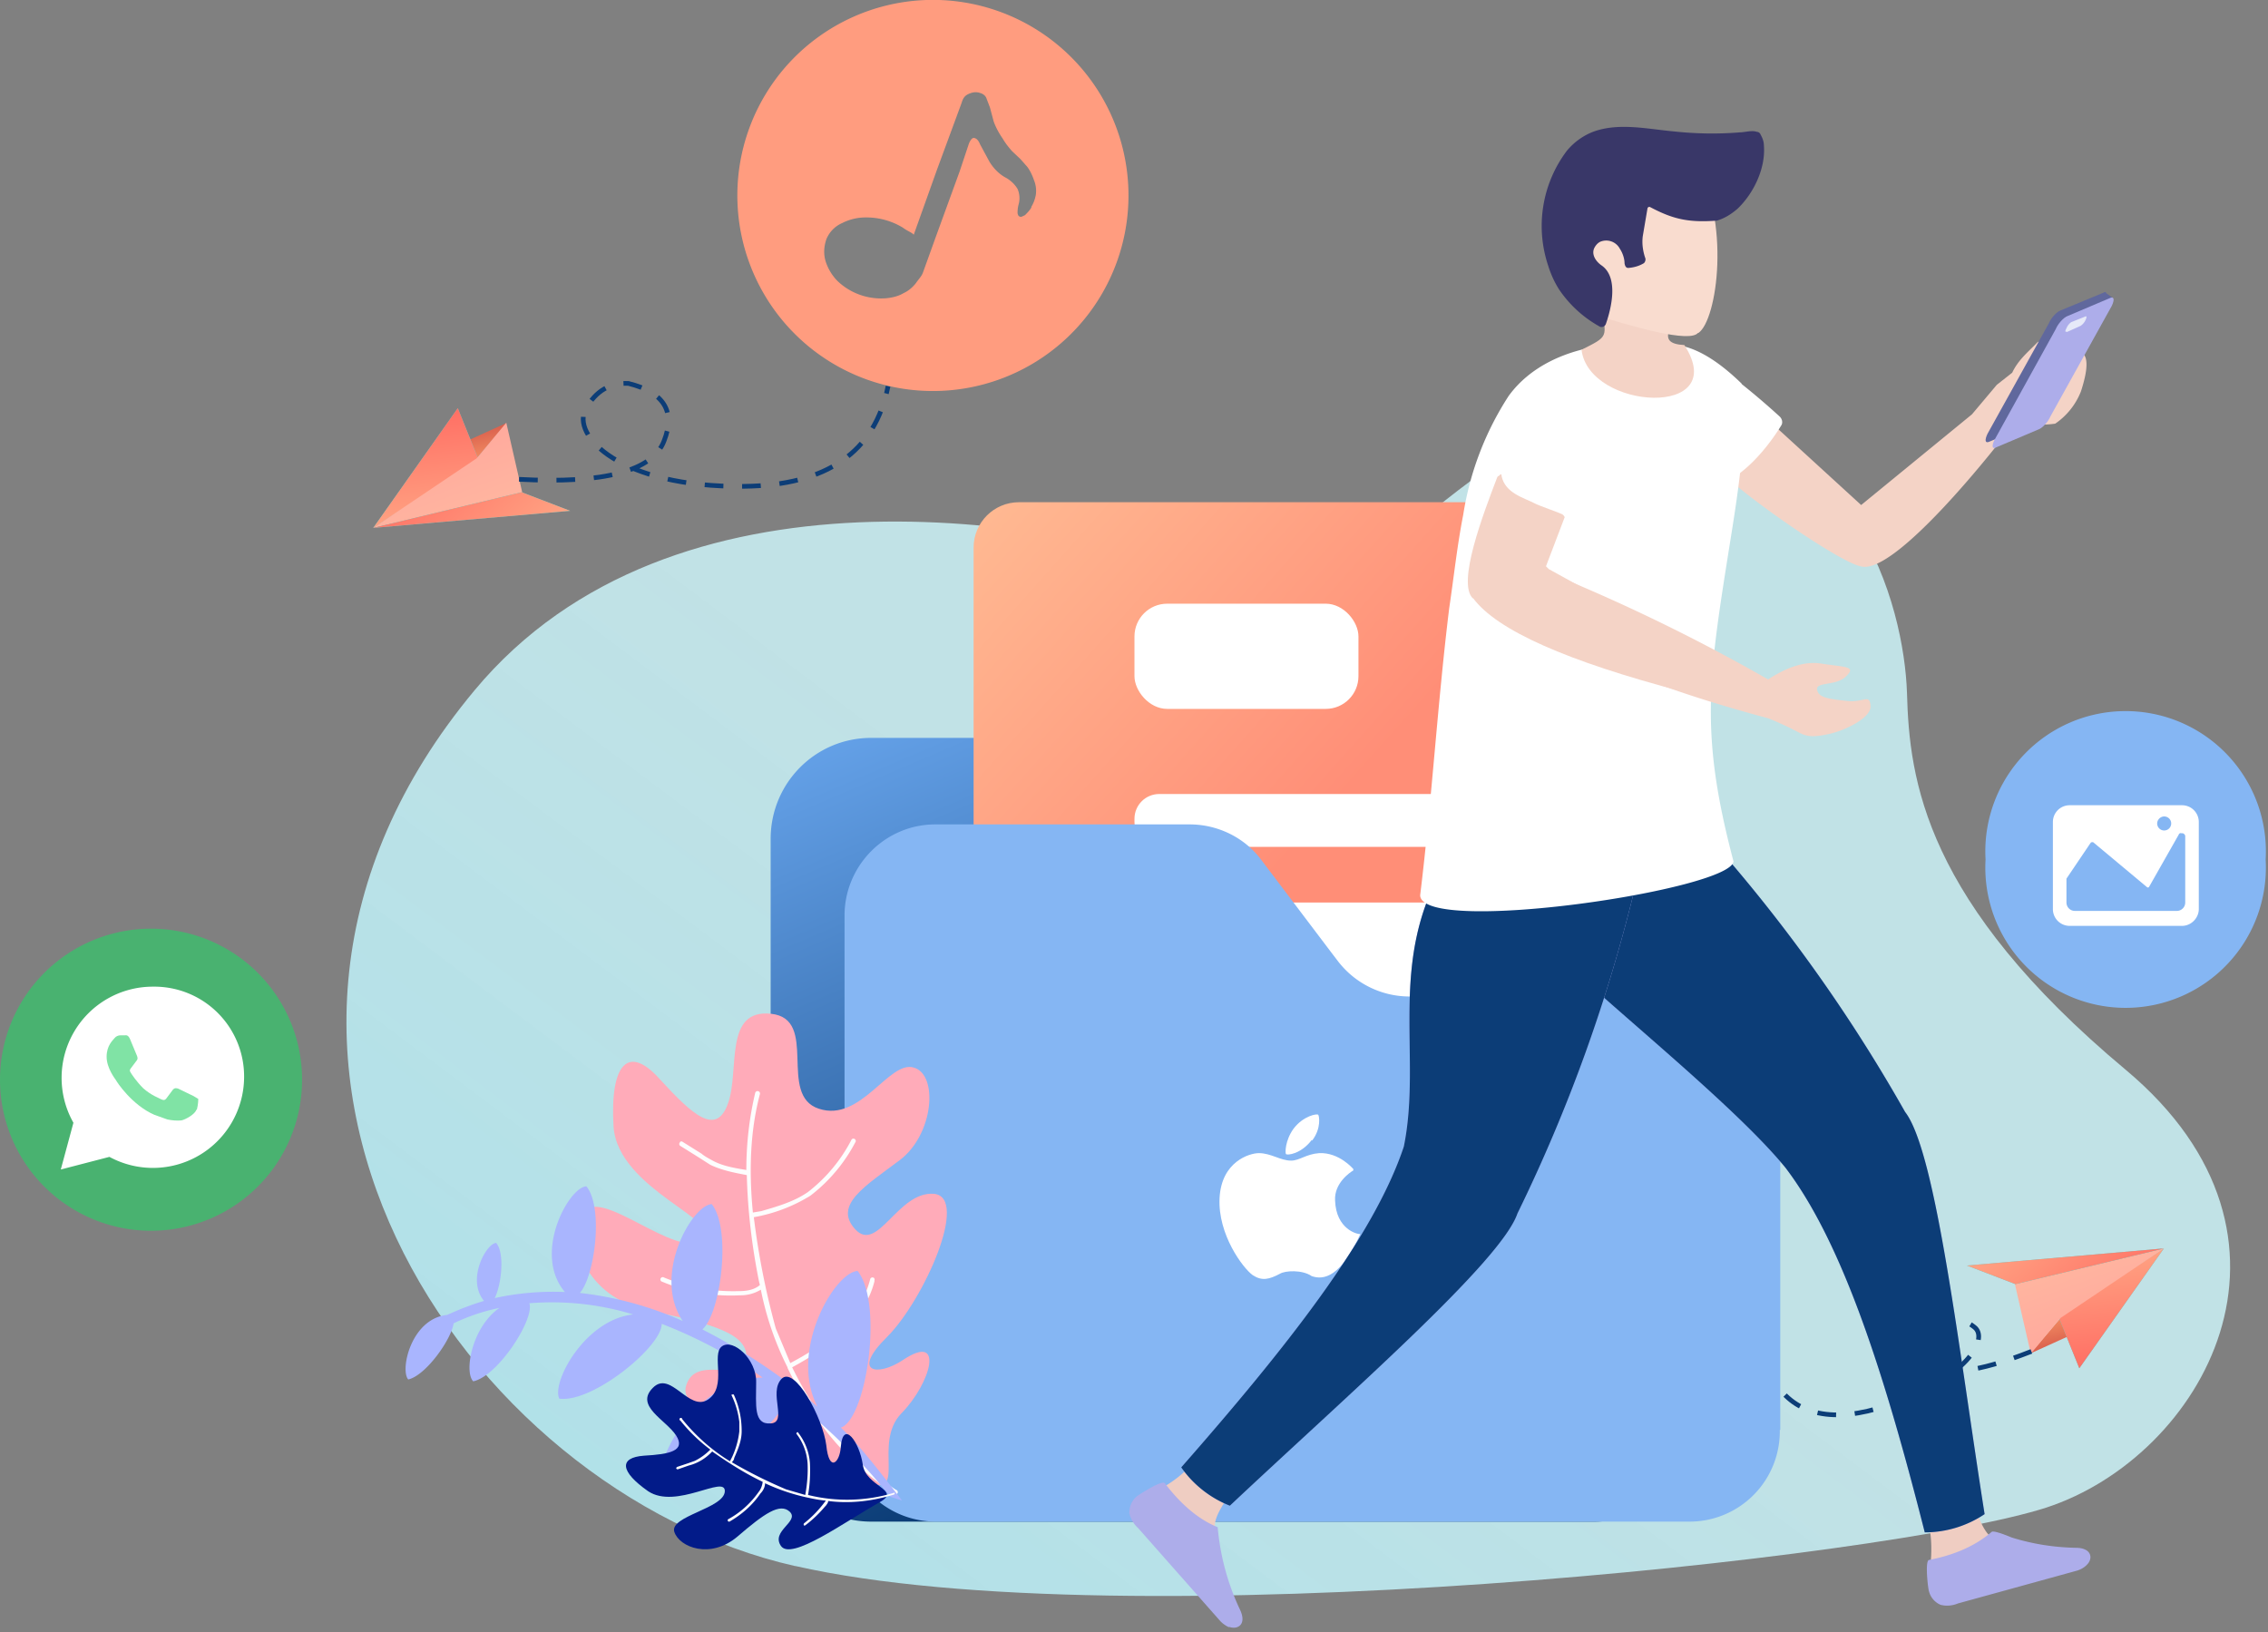 <svg width="485" height="349" xmlns="http://www.w3.org/2000/svg" xmlns:xlink="http://www.w3.org/1999/xlink"><rect width="100%" height="100%" fill="#808080" stroke="none"/><defs><linearGradient x1="40.9%" y1="34.6%" x2="-69.6%" y2="120.5%" id="a"><stop stop-color="#D1FAFF" stop-opacity=".8" offset="0%"/><stop stop-color="#8ADAEA" offset="100%"/></linearGradient><linearGradient x1="42.6%" y1="86%" x2="0%" y2="2.2%" id="b"><stop stop-color="#0C3D77" offset="0%"/><stop stop-color="#65A2E9" offset="100%"/></linearGradient><linearGradient x1="-5.7%" y1="-28.4%" x2="54.4%" y2="36.2%" id="c"><stop stop-color="#FFCB9D" offset="0%"/><stop stop-color="#FF8E77" offset="100%"/></linearGradient><linearGradient x1="27.3%" y1="0%" x2="72.7%" y2="100%" id="f"><stop stop-color="#F49064" offset="0%"/><stop stop-color="#D04D44" offset="100%"/></linearGradient><linearGradient x1="36.6%" y1="0%" x2="63.4%" y2="100%" id="h"><stop stop-color="#FFAC88" offset="0%"/><stop stop-color="#FF6D63" offset="100%"/></linearGradient><linearGradient x1="11.4%" y1="0%" x2="88.6%" y2="100%" id="i"><stop stop-color="#FFBEA2" offset="0%"/><stop stop-color="#FFA29B" offset="100%"/></linearGradient><linearGradient x1="0%" y1="38%" x2="100%" y2="62%" id="k"><stop stop-color="#FFAC88" offset="0%"/><stop stop-color="#FF6D63" offset="100%"/></linearGradient><path d="M126.7 169c-1 .8-2 1.7-2.7 2.7-5.3 8-40.8 35.1-53.8 51-12.5 16.4-21.5 45.3-29.8 78a23 23 0 01-12.8-3.9c5.4-34.1 10.3-77.4 17-86a340.7 340.7 0 0144-61l2.4-3.3 3.8-5.2 5.5 4.8 19.5 17 6.9 6z" id="d"/><path d="M126.9 148.2c.2 1.3 15 7.9 15.7 9 13 21 5.2 41.4 9.2 61 6.5 19.5 25.3 43.2 47.6 68.6A23 23 0 01189 295c-25.2-23.7-58-52.2-61.5-62.5a341 341 0 01-25.4-70.8l-1.4-3.9-2.2-6 7-1.8 25-6.6-3.6 4.7z" id="e"/><path id="g" d="M38.3.2L22.5 21.9l8.1 8.7z"/><path id="j" d="M38.3.2L.3 18.7h11.1z"/><path id="l" d="M38.3.2L22.5 21.9l8.1 8.7z"/><path id="m" d="M38.3.2L.3 18.7h11.1z"/></defs><g fill="none" fill-rule="evenodd"><path d="M170 334.9c-70.7-16-133.9-108.8-68.5-187.3 42.2-50.7 123.7-37 159.7-24.1 36 12.8 48.5-35.2 92-35 43.5.4 54 41.2 54.6 59.7.5 18.5 3.7 44.6 46.8 80.6 43 36 16.3 82.7-17 93.6-33.4 10.8-196.8 28.5-267.5 12.5z" fill="url(#a)"/><g transform="translate(164.6 107.3)" fill-rule="nonzero"><path d="M197.7 196.5c0 12-9.5 21.6-21.3 21.6H21.5A21.5 21.5 0 01.2 196.5V72.1c0-11.9 9.5-21.5 21.3-21.6h154.9a21.6 21.6 0 0121.3 21.6v124.4z" fill="url(#b)"/><rect fill="url(#c)" x="43.6" y=".1" width="144.1" height="175" rx="9.7"/><rect fill="#FFF" x="78" y="21.8" width="47.9" height="22.5" rx="7"/><rect fill="#FFF" x="78" y="62.5" width="99.7" height="11.3" rx="5.3"/><rect fill="#FFF" x="78" y="85.7" width="99.7" height="31.2" rx="7"/><path d="M216 198.5a19.3 19.3 0 01-19.4 19.6H35.5A19.5 19.5 0 0116 198.5v-110C16 77.8 24.7 69 35.4 69h54.4c6 0 11.8 2.8 15.4 7.7l14.9 19.7 1.3 1.7c3.6 4.8 9.3 7.7 15.4 7.7h60c5 0 10 2 13.6 5.7 3.7 3.7 5.7 8.7 5.7 14v73z" fill="#85B6F3"/><path d="M116 136.6c2-2.6 1.5-5.3 1.3-5.5-.2-.3-3.2.2-5.3 3-1.8 2.5-1.8 5.2-1.6 5.4.3.3 3.2 0 5.5-3zm4.9 12.8c-.2-3.7 3.2-6 3.9-6.4v-.3s-3-3.6-7.3-3.4c-2.8.2-4.2 1.6-6 1.6-2.3 0-4.3-1.6-6.9-1.6-2 0-8 1.8-8.4 9.6-.4 7.8 5 15 7.1 16.5 2 1.3 3.5.9 5.8-.3 1.1-.7 4.8-.9 6.8.5 2.6.9 6.2.2 10.4-9-.6.1-5.2-1-5.4-7.2z" fill="#FFF"/></g><path d="M213.8 2.5a41.8 41.8 0 10-28.6 78.6 41.8 41.8 0 0028.6-78.6zm6.8 41.8c-.4.7-.9 1.2-1.4 1.7-.6.3-1 .5-1.1.3-.3 0-.4-.3-.5-.7 0-.4 0-1 .2-1.8a5 5 0 00-.2-3.4 6.8 6.8 0 00-2.7-2.5c-1.4-.8-2.5-2-3.3-3.3l-2-3.7c-.4-1-.9-1.4-1.4-1.4-.4 0-.8.7-1 1.2l-2 6-5.1 14-2.7 7.5c-.3.9-.9 1.4-1.5 2.3-.7.9-1.6 1.7-2.7 2.2-1 .6-2.4 1-4 1.1a13.5 13.5 0 01-10.1-3.7 10.6 10.6 0 01-2.6-4.4c-.4-1.5-.3-3 .2-4.5a6.4 6.4 0 013.4-3.5 11 11 0 015-1.2 15 15 0 018 2.2c.9.7 1.9 1 2.3 1.5l5-14 5.2-14.1c.3-1 .6-1.5 1.3-1.9.8-.4 1.6-.6 2.4-.4.8.2 1.3.5 1.6 1.1l.8 2.1.8 3c.4 1.1 1 2.3 1.9 3.6.7 1.2 1.4 2 2 2.7l1.8 1.7 1.5 1.7c.5.7 1 1.6 1.4 2.8a6 6 0 01.4 3.2c-.2 1-.5 1.8-1 2.6z" fill="#FF9C7F" fill-rule="nonzero"/><g fill-rule="nonzero"><path d="M32.3 198.6a32.3 32.3 0 100 64.6 32.3 32.3 0 000-64.6z" fill-opacity=".6" fill="#25D366"/><path d="M23.4 247.4L13 250.1l2.7-10A19.5 19.5 0 0132.7 211a19.2 19.2 0 0119.5 19.4 19.5 19.5 0 01-28.8 17z" fill="#FFF"/><path d="M42 237.3c-.3 1-2.3 2.1-3.2 2.3-1 .1-2 0-3-.2l-2.8-1c-4.8-2.1-8-7-8.2-7.4-.2-.3-2-2.6-2-5s1.3-3.5 1.7-4c.3-.4.8-.6 1.3-.6h1c.2 0 .6-.1 1 .8l1.5 3.6c.1.3.2.6 0 .9l-1.2 1.6c-.2.3-.5.5-.2 1s1.3 2 2.7 3.4c1.8 1.6 3.4 2.1 3.9 2.4.5.2.7.2 1-.1l1.5-2c.4-.4.7-.3 1.1-.2l3.3 1.6 1 .6c0 .2 0 1.1-.3 2.3z" fill="#80E3A5"/></g><g fill-rule="nonzero"><path d="M424.6 183.8a30 30 0 1059.9 0 30 30 0 10-59.9 0z" fill="#85B6F3"/><path d="M466.6 172.2h-24c-2 0-3.6 1.6-3.6 3.6v18.6c0 2 1.6 3.6 3.6 3.6h24c2 0 3.6-1.7 3.6-3.6v-18.6c0-2-1.6-3.6-3.6-3.6zm-3.8 2.4a1.5 1.5 0 11-1.5 1.5c0-.8.7-1.5 1.5-1.5zm4.5 18.4c0 1-.8 1.8-1.8 1.8h-21.8c-1 0-1.8-.8-1.8-1.8v-5.1l5.2-7.7.2-.1h.3l11.5 9.6a.3.3 0 00.5-.1l6.3-11.1c.1-.3.4-.4.6-.3h.3c.3.1.5.4.5.6V193z" fill="#FFF"/></g><g fill-rule="nonzero"><path d="M185.1 316.8c-15.5-6.3-40.5-13.4-38.4-20.4 2-7 12.2-.3 12.9-5.7.6-5.4-7-7.6-20.8-10.4-13.9-2.9-17.7-15.6-14-21 3.6-5.6 19.8 10 25.3 5.9 5.4-4-18-10.7-18.9-24.3-.8-13.7 3.3-17.6 10-10 6.9 7.5 12 12.2 14.5 5 2.5-7-1-20.2 9.2-19.1 10.3 1.1 1.3 17.4 10.2 20.3 9 3 15-10.4 20.3-8.8 5.3 1.5 4.3 14.3-3 19.8s-14.3 9.6-9.5 14.8c4.8 5.2 9.1-8.2 16.8-7.6 7.7.7-2.2 22.8-10 30.6-7.8 7.7-2 8.5 3.3 5 9.2-6.2 6 5-.2 11.3-6.4 6.5 1.6 18.5-7.7 14.6z" fill="#FFABB9"/><path d="M172.7 300.3a5 5 0 01-2.2.3h-.4a40.7 40.7 0 01-11-1.5.5.5 0 11.4-.9 44.8 44.8 0 0010.5 1.4h.6c.5.1 1 0 1.6-.1a76.3 76.3 0 01-3.8-7v-.1a65 65 0 01-5.7-16.6 8.3 8.3 0 01-4.5 1.2c-5.7.3-11.3-.7-16.6-2.9a.5.5 0 11.4-.9c5.1 2.1 10.6 3.1 16.2 2.9 1.5 0 3.2-.3 4.3-1.3l-.2-.8c-1.5-7.5-2.4-15-2.6-22.7-2.6-.5-5.3-1-7.8-2.2l-2.5-1.6-4-2.5a.5.5 0 010-.7c0-.2.4-.3.6-.1l4 2.5c.7.6 1.5 1 2.4 1.5 2.2 1.2 4.8 1.6 7.2 2 0-5.5.6-11 1.9-16.5a.5.5 0 011 .3c-2.2 8.3-2.3 17-1.5 25.3l1.8-.3c3.4-1 7-2 10-4.1a33.6 33.6 0 009.3-11.2.5.5 0 01.9.3v.1a34.6 34.6 0 01-9.7 11.6 34.3 34.3 0 01-12.1 4.6 165.6 165.6 0 004.7 23.8l3.1 7.4c3.4-1.8 7.2-4.1 10.4-7a22 22 0 006.7-11 .5.5 0 01.6-.3c.2 0 .4.3.3.6v.2c-1 4-3.4 7.8-7 11.1-3.2 3-7.1 5.4-10.6 7.3 5.4 11 13 20.2 22.2 26.2a.5.5 0 11-.5.8 63 63 0 01-18.4-19z" fill="#FDFDFD"/><path d="M179.8 305.3c4.3 4 9.4 10.8 13.1 15.6l-2.5-.8c-6.4-8-13.7-15.2-21.8-21.5-.7 2-2.6 4.6-5.3 7.2-6 6-16 12-21.6 11.3-1.8-3.5 3.7-15 12.5-20 2.7-1.6 5.8-2.5 8.9-2.5a103.7 103.7 0 00-21.6-11.5c.1 4.8-14.8 17-21.9 16-1.7-3.5 5.5-16.9 15.8-18-7.2-2.2-14.7-3-22.2-2.4 1.2 3.3-6.7 15.6-12 16.7-2-2-.3-11.6 5.6-15.7-3.4.7-6.7 1.8-9.8 3.3-.5 3.5-6 11.2-9.7 12-1.8-2 .6-13 8.3-13.8l1.6-.7a56 56 0 016.3-2.3c-3.8-4.6.5-12.3 2.6-12.4 1.9 2.2 1.1 9-.3 11.8 5-1.1 10-1.5 15-1.3-7-8.3.9-22.5 4.6-22.6 3.7 4.5 1.8 19.2-1.4 22.8a74 74 0 0122 6c-6.6-9.8 2-24.8 6.2-25 4.3 5.4 1.9 23.4-2 26.8 8.8 4.5 17.1 10 24.6 16.5-6.2-11.9 3.7-28.8 8.6-29 5.6 7.1 1.8 31.8-3.6 33.5z" fill="#A9B5FE"/><path d="M188.2 321.2c-7.8 4.4-19 12.6-21.2 9.4-2.2-3.2 4-5.2 1.9-7.3-2.1-2-5.5.4-11.2 5.3-5.8 4.9-12.4 2.3-13.5-1-1.1-3.4 10.7-5 10.8-8.7.1-3.6-10.4 4-16.4 0-6-4.2-6.3-7.2-.9-7.6 5.4-.3 9-1 6.9-4.3-2.2-3.4-8.9-6.3-5-10.2 3.8-3.9 7.7 5.2 11.8 2.5 4.2-2.8.6-9.7 3-11.4 2.4-1.7 7.4 2.8 7.3 7.7 0 4.9-.6 9.1 3.1 8.8 3.7-.2-.5-6.5 2.3-9.5s8.9 8.4 9.6 14.2c.6 5.9 2.9 3.7 3.1.3.5-5.9 4-1 4.7 3.8.6 4.7 8.3 5.4 3.7 8z" fill="#021B89"/><path d="M177.1 321c0 .4-.3.7-.5 1l-.2.2a25.7 25.7 0 01-4.2 4 .3.3 0 01-.3 0c-.1-.2 0-.3 0-.4a24.6 24.6 0 004.7-4.9c-1.4-.1-2.8-.4-4.2-.7a43.2 43.2 0 01-8.8-3c0 .8-.4 1.6-1 2.2-1.7 2.5-4 4.5-6.6 6a.3.3 0 01-.3-.5c2.6-1.4 4.8-3.4 6.5-5.8.5-.6.8-1.4.9-2.2l-.4-.2c-3.7-1.8-7.1-4-10.4-6.3-1.3 1.4-3 2.5-5 3l-2.3.8a.3.3 0 01-.4-.3l.2-.2 2.4-.8 1.4-.5c1.2-.6 2.3-1.4 3.3-2.4a35.4 35.4 0 01-6.4-6.2.3.3 0 11.4-.3c2.9 3.6 6.3 6.6 10.2 9l.5-1a18 18 0 001.5-5.4v-2a18 18 0 00-1.7-5.8l.2-.1h.3a18.5 18.5 0 011.7 7.9c0 2-.8 3.9-1.6 5.7 0 .3-.2.6-.5.9a100 100 0 0011.6 5.8l4.1 1.2c.4-2.2.6-4.5.5-6.7a11.6 11.6 0 00-2.4-6.4.3.3 0 01.4-.3v.1a12 12 0 012.5 6.5c.1 2.3 0 4.6-.4 6.8a34.7 34.7 0 0018.5-.5.3.3 0 01-.1.4c-4.5 1.4-9.3 2-14 1.4z" fill="#FDFDFD"/></g><path d="M431.2 89.8c-4 5.6-26.1 33.5-33.3 31.3-4.9-.8-33.7-20.8-33.8-25 5-2.4 7.4-4.9 10.4-9.6L398 108l23.7-19.4 5.3-6.3 3.3-2.6c1.3-2.8 3.6-4.6 5.5-6.6 2-.1 2.1.4 2.7 1.8-1 1.5-1.5 2.2-.9 4 3 .4 7.8-3 8.1-3 1 1.5.3 4.7-.7 7.8a15 15 0 01-5.5 6.9c-2.8.4-5.7.2-8.3-.8z" fill="#F4D3C6" fill-rule="nonzero"/><path d="M371.4 81.3a160 160 0 019.2 7.8c.5.5.7 1.3.3 1.9-2.2 3.6-6 8.5-10.3 11.2-.5.4-1.2.4-1.7.1-6.7-3.3-15.5-7.4-21.9-14.6 0 0 16-12 24.4-6.4z" fill="#FFF" fill-rule="nonzero"/><path d="M422.3 322.1s1.6 5.6 3.8 6.8c2.1 1.2-13.4 7-13.4 7s1.4-9.7-1.8-12.6c-3.2-2.8 11.4-1.2 11.4-1.2z" fill="#EFCDC2" fill-rule="nonzero"/><path d="M446.2 334.7c-.6.6-1.4 1-2.1 1.2l-25.4 7c-1.2.5-2.5.6-3.7.3a4.3 4.3 0 01-2.5-2.9c-.2-.5-.9-6.5 0-6.7 5.2-1 9.8-2.9 13.4-6 .5-.4 3.8 1 4.3 1.2 4.5 1.4 9 2.1 13.7 2.2 3.4 0 3.8 2.3 2.3 3.7z" fill="#ADADEA" fill-rule="nonzero"/><g fill-rule="nonzero" transform="matrix(-1 0 0 1 452 27)"><use fill="#B2B2F0" xlink:href="#d"/><use fill="#0C3D77" xlink:href="#d"/></g><path d="M263.2 319.4s-3.6 4.5-3.4 7c.2 2.4-13.3-7.1-13.3-7.1s8.8-4.3 9.3-8.6c.6-4.2 7.4 8.7 7.4 8.7z" fill="#EFCDC2" fill-rule="nonzero"/><path d="M262.8 348c-.8-.4-1.5-.9-2-1.5l-17.4-19.7c-1-.9-1.6-2-1.9-3.2 0-1.4.5-2.7 1.6-3.6.4-.3 5.4-3.6 6-2.8 3.2 4.2 6.9 7.6 11.3 9.4a51.7 51.7 0 004.8 17.7c1.4 3-.4 4.3-2.4 3.6z" fill="#ADADEA" fill-rule="nonzero"/><g fill-rule="nonzero" transform="matrix(-1 0 0 1 452 27)"><use fill="#B2B2F0" xlink:href="#e"/><use fill="#0C3D77" xlink:href="#e"/></g><path d="M303.7 191.6c1 8.4 66.5-1.3 67-7.4-7.4-28-5.3-39.5-.5-69.7.8-5 1.6-10.2 2.2-16l.4-3.8c.6-6.2-.7-5.4-.4-12.7-3.9-3.8-9.5-8.2-15-8.3-5.7.7-9.5-.5-14.6.2-7.7 1-15.5 4.3-20.2 10.8a65 65 0 00-9.7 25.4c-1.3 6.6-2 13.3-3 20-2.5 20.4-3.7 40.9-6.2 61.3v.2z" fill="#FFF" fill-rule="nonzero"/><path d="M450.4 62.5v.1-.1z" fill="#7EA3EF"/><path d="M434.6 90.6c.7-.3 1.9-1.6 2.5-2.8L449.8 65l2-1.3-1.4-1v-.1c-.2-.2-.3-.2-.6 0l-9.2 3.8c-.8.3-2 1.6-2.5 2.8L425 92.8c-.6 1.3-.5 2 .3 1.7l9.3-3.9z" fill="#60689D"/><path d="M436 91.8c.8-.3 2-1.6 2.5-2.8l13.1-23.6c.6-1.3.5-2-.3-1.7l-9.2 3.9c-.8.3-2 1.6-2.5 2.8l-13.1 23.7c-.6 1.2-.5 2 .3 1.6l9.2-3.9z" fill="#ADADEA"/><path d="M442 71l2.9-1.3a3 3 0 001.1-1.3c.3-.6.2-.9-.1-.7l-3 1.2a3 3 0 00-1 1.3c-.3.5-.3.9 0 .7" fill="#E6E9F8"/><path d="M330.7 135c10.6 6.8 26.4 13 47.4 18.6 1.8.7 4 1.7 6.3 2.9 1.9 1 3 1.3 7 .4 3.4-.8 8.9-3.5 8.6-6-.2-2.6-1.5-.6-5-1-3.8-.4-5.8-.7-6.3-2-1-2.3 3.7-1 6-3.2 2.5-2.3-.3-2-5.3-2.8-3.3-.5-7 .6-11.3 3.4a391.3 391.3 0 00-45.6-22.3c-3.7-1.2-17.7 1.6-1.8 12z" fill="#F4D3C6"/><path d="M360.5 62l-18.3 3.3c1.6 7 1.7 6.6-4 9.5 1.6 13 32.1 14.7 22-1-6.8-.4-2-4.4.3-11.8z" fill="#F4D3C6" fill-rule="nonzero"/><path d="M363.1 71.2c-1.8 2.1-13.1-1-24.7-4.7l-2.6-30.4 26.4-2.5c8.1 13.7 5 34.9 1 37.6z" fill="#F9DCCF" fill-rule="nonzero"/><path d="M375.7 28.2c.4 0 .7.3.8.6.4.7.7 1.5.7 2.3.4 4.9-2.2 10.3-5.7 13.6-1.3 1.1-2.7 2-4.4 2.5h-.2c-5.8.4-9.1-.3-14-2.9a.4.4 0 00-.6.3l-1 5.9c-.2 1.5 0 3.1.5 4.6.2.4 0 1-.3 1.2-1 .6-2.1.9-3.3 1-.5 0-.7-.4-.8-1 0-1-.4-2.2-1-3.1a3.3 3.3 0 00-4.2-1.5c-.6.3-1 .8-1.3 1.4-.6 1.4.4 2.8 1.5 3.6 3.8 2.5 2.2 9.2 1 12.6a1 1 0 01-1.2.6 25.2 25.2 0 01-8.8-8 21 21 0 01-2.3-5 26.7 26.7 0 014-24.7c1.6-1.9 3.6-3.3 5.8-4.1 5.4-1.9 11.5-.5 17 0 4.7.5 9.4.6 14.2.2 1 0 2.6-.5 3.6-.1z" fill="#393768" fill-rule="nonzero"/><path d="M315 128c-3.5-3.2 2.1-17.9 5.2-26 .1-.2.4-.2.6-.5.3-.2.3 0 .3.3.8 3.7 4.7 4.6 7.2 5.9.7.4 5.3 2 5.6 2.2.3.1.6.4.7.7l-4 10.5.6.6 7.8 4.3 23.6 15.9-2.8 6c-24.7-6.5-39.7-13.1-44.8-20z" fill="#F4D3C6" fill-rule="nonzero"/><g fill-rule="nonzero"><path fill="url(#f)" d="M23 22l-3.3 9.4 6.4-6.5z" transform="rotate(21 -469.2 1278.6)"/><g transform="rotate(21 -469.2 1278.6)"><use fill="#4CD1D0" xlink:href="#g"/><use fill="url(#h)" xlink:href="#g"/></g><path fill="url(#i)" d="M38.3.2L10.8 18l9 13.4L23 22z" transform="rotate(21 -469.2 1278.6)"/><g transform="rotate(21 -469.2 1278.6)"><use fill="#4CD1D0" xlink:href="#j"/><use fill="url(#k)" xlink:href="#j"/></g></g><g fill-rule="nonzero"><path fill="url(#f)" d="M23 22l-3.3 9.4 6.4-6.5z" transform="rotate(-159 69.5 52.7)"/><g transform="rotate(-159 69.5 52.7)"><use fill="#4CD1D0" xlink:href="#l"/><use fill="url(#h)" xlink:href="#l"/></g><path fill="url(#i)" d="M38.3.2L10.8 18l9 13.4L23 22z" transform="rotate(-159 69.5 52.7)"/><g transform="rotate(-159 69.5 52.7)"><use fill="#4CD1D0" xlink:href="#m"/><use fill="url(#k)" xlink:href="#m"/></g></g><path d="M111 102.5c18.2 1 28.6-1.8 31-8.2 2.5-6.3 0-10.4-7.6-12.3-3.9-.2-7 1.6-9.1 5.4-3.3 5.6 7.2 16.9 33.8 16.6 17.7-.2 28-7.3 30.8-21.4M434.4 289c-11.7 4.6-18.9 5.4-21.7 2.4-2.8-3-2-5.9 2.5-8.6 2.5-1 4.9-.7 7 1 3.2 2.4-1.5 11-18.7 16.8-11.4 3.8-19.5 2.1-24-5.1" stroke="#0C3D77" stroke-dasharray="4"/></g></svg>
